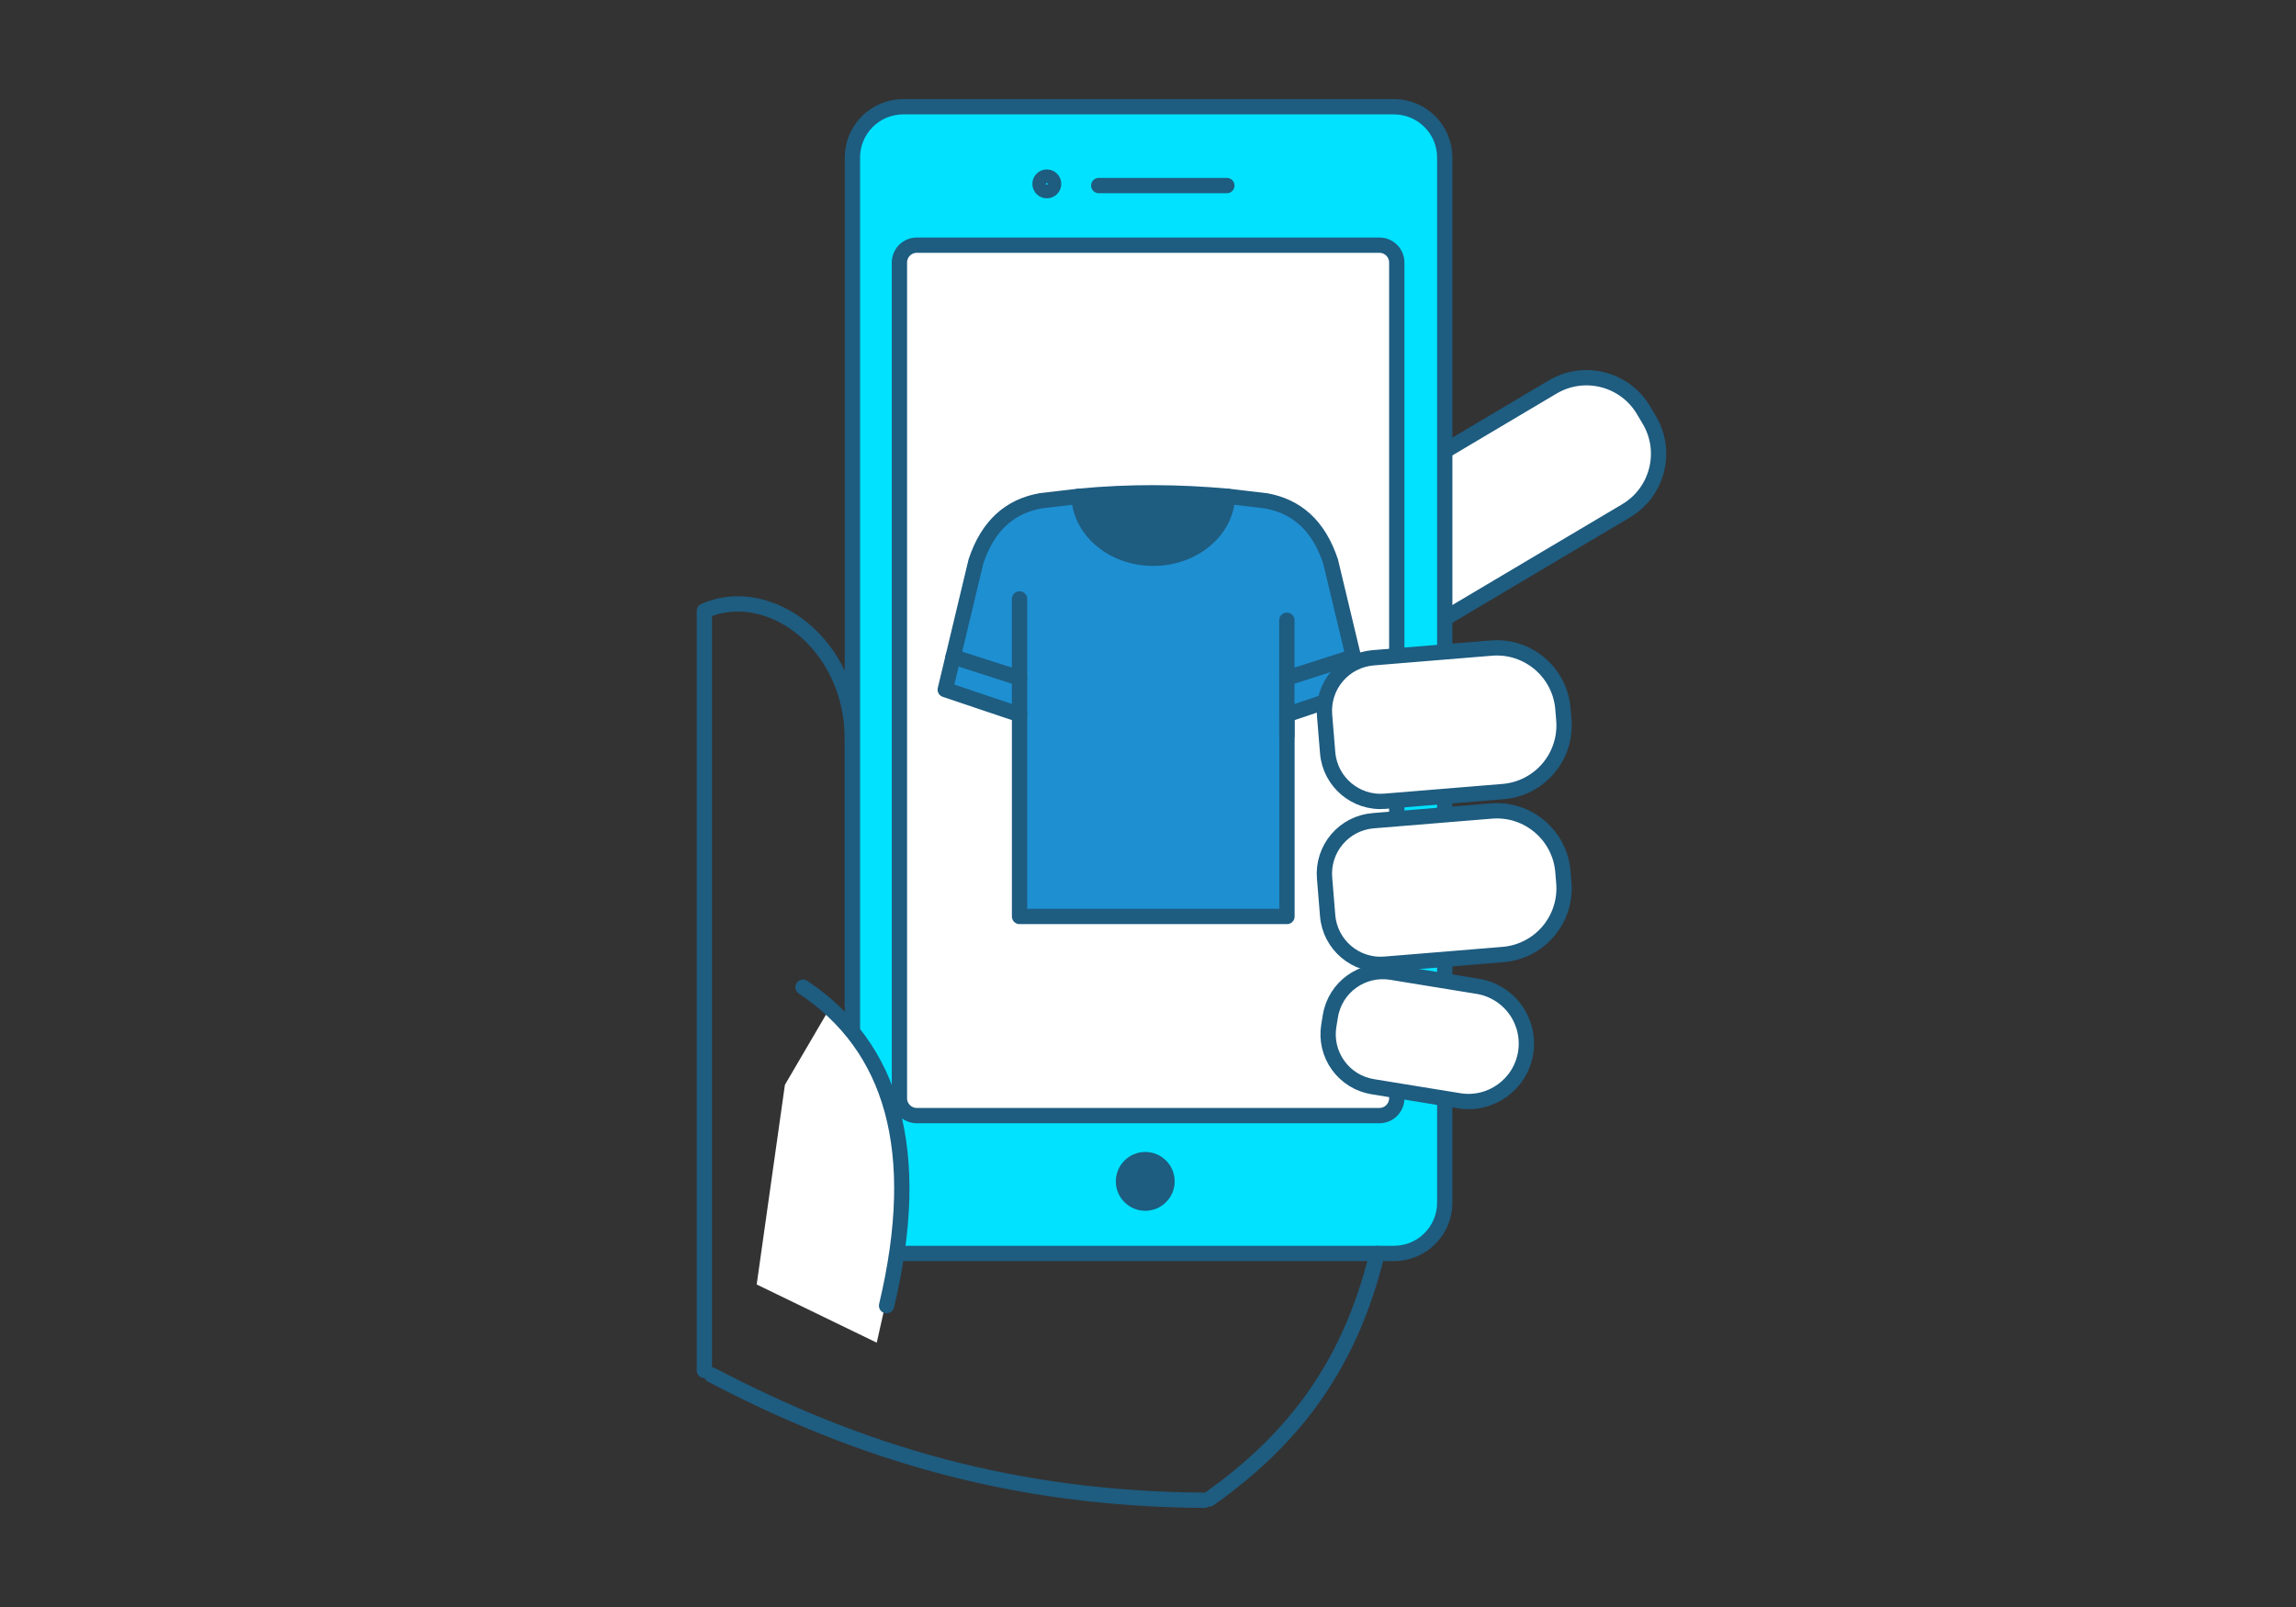 <?xml version="1.0" encoding="UTF-8" standalone="no"?> <!-- Created with Keyshape --> <svg xmlns="http://www.w3.org/2000/svg" xmlns:xlink="http://www.w3.org/1999/xlink" width="100%" height="100%" viewBox="0 0 300 210" clip-rule="evenodd" fill-rule="evenodd" stroke-linecap="round" stroke-linejoin="round" stroke-miterlimit="1.5" style="white-space: preserve-spaces;"><rect x="0" y="0" width="300" height="210" fill="#333333" stroke="none"/> <style> @keyframes a0_t { 0% { transform: translate(73.877px,-78.298px); } 20% { transform: translate(73.877px,-78.298px); animation-timing-function: cubic-bezier(0,0,0.58,1); } 25.333% { transform: translate(0px,0px); } 100% { transform: translate(0px,0px); } } @keyframes a0_o { 0% { opacity: 0; } 20% { opacity: 0; } 25.333% { opacity: 1; } 70.667% { opacity: 1; } 78.667% { opacity: 0; } 100% { opacity: 0; } } @keyframes a1_t { 0% { transform: translate(49.817px,58.962px); } 24% { transform: translate(49.817px,58.962px); animation-timing-function: cubic-bezier(0.42,0,1,1); } 28% { transform: translate(0px,0px); } 100% { transform: translate(0px,0px); } } @keyframes a1_o { 0% { opacity: 0; } 24% { opacity: 0; } 28% { opacity: 1; } 77.333% { opacity: 1; } 85.333% { opacity: 0; } 100% { opacity: 0; } } @keyframes a2_t { 0% { transform: translate(123.557px,5.097px); } 26.667% { transform: translate(123.557px,5.097px); animation-timing-function: cubic-bezier(0.42,0,1,1); } 30.667% { transform: translate(0px,0px); } 100% { transform: translate(0px,0px); } } @keyframes a2_o { 0% { opacity: 0; } 26.667% { opacity: 0; } 30.667% { opacity: 1; } 84% { opacity: 1; } 92% { opacity: 0; } 100% { opacity: 0; } } @keyframes a3_t { 0% { transform: translate(-81.565px,-56.757px); } 29.333% { transform: translate(-81.565px,-56.757px); animation-timing-function: cubic-bezier(0.42,0,1,1); } 36% { transform: translate(0px,0px); } 100% { transform: translate(0px,0px); } } @keyframes a3_o { 0% { opacity: 0; } 29.333% { opacity: 0; } 36% { opacity: 1; } 88% { opacity: 1; } 96% { opacity: 0; } 100% { opacity: 0; } } @keyframes a4_t { 0% { transform: translate(-104.323px,30.718px); } 34.667% { transform: translate(-104.323px,30.718px); animation-timing-function: cubic-bezier(0.42,0,1,1); } 38.667% { transform: translate(0px,0px); } 100% { transform: translate(0px,0px); } } @keyframes a4_o { 0% { opacity: 0; } 34.667% { opacity: 0; } 38.667% { opacity: 1; } 92% { opacity: 1; } 100% { opacity: 0; } } </style> <rect id="Монтажная-область1" width="300" height="210" fill="none"></rect> <rect id="Монтажная-область1-2" width="300" height="210" fill="none" clip-rule="evenodd" fill-rule="evenodd" stroke-linecap="round" stroke-linejoin="round" stroke-miterlimit="1.5"></rect> <rect id="Монтажная-область1-3" width="300" height="210" fill="none" clip-rule="evenodd" fill-rule="evenodd" stroke-linecap="round" stroke-linejoin="round" stroke-miterlimit="1.5"></rect> <g clip-rule="evenodd" fill-rule="evenodd" stroke-linecap="round" stroke-linejoin="round" stroke-miterlimit="1.5"> <path d="M92.033,179.092L92.033,79.833C100.445,76.121,111.378,84.075,111.378,96.652L111.378,131.538" fill="none" stroke="#1e5c80" stroke-width="2px"></path> <path d="M214.747,53.607C212.303,49.489,206.985,48.132,202.867,50.576C190.127,58.136,165.529,72.734,165.529,72.734L175.129,88.911C175.129,88.911,199.728,74.314,212.468,66.753C216.585,64.31,217.942,58.991,215.499,54.873C215.249,54.452,214.997,54.028,214.747,53.607Z" fill="#fff" stroke="#1e5c80" stroke-width="2px"></path> <path d="M188.773,20.584C188.773,16.919,185.802,13.948,182.136,13.948C167.51,13.948,132.641,13.948,118.015,13.948C114.35,13.948,111.378,16.919,111.378,20.584C111.378,45.373,111.378,132.374,111.378,157.162C111.378,160.828,114.35,163.799,118.015,163.799C132.641,163.799,167.51,163.799,182.136,163.799C185.802,163.799,188.773,160.828,188.773,157.162C188.773,132.374,188.773,45.373,188.773,20.584Z" fill="#00e2ff" stroke="#1e5c80" stroke-width="2px"></path> <path d="M182.506,34.309C182.506,33.707,182.267,33.129,181.841,32.703C181.415,32.277,180.837,32.038,180.235,32.038C170.192,32.038,129.835,32.038,119.792,32.038C119.19,32.038,118.612,32.277,118.186,32.703C117.76,33.129,117.521,33.707,117.521,34.309C117.521,48.87,117.521,128.953,117.521,143.513C117.521,144.116,117.76,144.694,118.186,145.12C118.612,145.546,119.19,145.785,119.792,145.785C129.835,145.785,170.192,145.785,180.235,145.785C180.837,145.785,181.415,145.546,181.841,145.12C182.267,144.694,182.506,144.116,182.506,143.513C182.506,128.953,182.506,48.87,182.506,34.309Z" fill="#fff" stroke="#1e5c80" stroke-width="2px"></path> <g> <g> <path d="M140.988,64.851C147.538,64.22,153.996,64.276,160.385,64.851L164.28,71.621L157.957,81.055L137.147,81.7L138.54,73.659L140.988,64.851Z" fill="#1e5c80" stroke="#1e5c80" stroke-width="2px"></path> <path d="M160.385,64.851L165.417,65.442C169.343,66.152,172.262,68.578,173.855,73.364L177.866,90.118L168.158,93.384L168.158,119.763L133.216,119.763L133.216,93.384L123.508,90.118L127.519,73.364C129.112,68.578,132.031,66.152,135.956,65.442L140.988,64.851C141.132,69.343,145.423,72.952,150.687,72.952C155.951,72.952,160.242,69.343,160.385,64.851Z" fill="#1e8fd1" stroke="#1e5c80" stroke-width="2px"></path> <path d="M133.216,93.384L133.216,78.265" fill="#1e8fd1" stroke="#1e5c80" stroke-width="2px"></path> <path d="M168.143,96.174L168.143,81.055" fill="#1e8fd1" stroke="#1e5c80" stroke-width="2px"></path> <path d="M124.536,85.825L133.216,88.615" fill="#1e8fd1" stroke="#1e5c80" stroke-width="2px"></path> <path d="M176.823,85.825L168.143,88.615" fill="#1e8fd1" stroke="#1e5c80" stroke-width="2px"></path> </g> </g> <path d="M108.543,131.538L115.446,141.762L117.808,153.765L117.17,163.799L114.557,175.458L98.87,167.853L102.558,141.762L108.543,131.538Z" fill="#fff"></path> <path d="M104.923,129.004C116.583,136.777,120.674,150.307,115.843,170.624" fill="none" stroke="#1e5c80" stroke-width="2px"></path> <path d="M143.564,24.249L160.306,24.249" fill="none" stroke="#1e5c80" stroke-width="2px"></path> <ellipse fill="none" stroke="#1e5c80" stroke-width="2px" rx="0.889" ry="0.889" transform="translate(0,0) translate(136.779,24.03)"></ellipse> <ellipse fill="#1e5c80" rx="3.844" ry="3.844" transform="translate(0,0) translate(149.641,154.38)"></ellipse> <path d="M179.941,163.799C176.55,177.763,169.583,187.705,157.999,195.882" fill="none" stroke="#1e5c80" stroke-width="2px"></path> <path d="M204.214,92.622C203.823,87.85,199.637,84.299,194.865,84.691C189.989,85.091,183.979,85.584,179.418,85.958C177.583,86.108,175.884,86.981,174.694,88.385C173.503,89.788,172.919,91.607,173.07,93.441C173.202,95.046,173.342,96.755,173.474,98.36C173.787,102.178,177.137,105.02,180.956,104.707C185.517,104.333,191.527,103.84,196.403,103.44C198.695,103.252,200.818,102.161,202.306,100.408C203.793,98.654,204.523,96.382,204.335,94.09C204.295,93.602,204.254,93.11,204.214,92.622Z" fill="#fff" stroke="#1e5c80" stroke-width="2px"></path> <path d="M204.214,113.914C203.823,109.142,199.637,105.591,194.865,105.983C189.989,106.383,183.979,106.876,179.418,107.25C177.583,107.4,175.884,108.273,174.694,109.677C173.503,111.08,172.919,112.899,173.07,114.733C173.202,116.338,173.342,118.046,173.474,119.652C173.787,123.47,177.137,126.312,180.956,125.999C185.517,125.625,191.527,125.132,196.403,124.732C198.695,124.544,200.818,123.453,202.306,121.7C203.793,119.946,204.523,117.674,204.335,115.382C204.295,114.893,204.254,114.402,204.214,113.914Z" fill="#fff" stroke="#1e5c80" stroke-width="2px"></path> <path d="M199.341,137.593C199.666,135.608,199.189,133.576,198.015,131.943C196.84,130.311,195.065,129.212,193.08,128.889C189.512,128.308,185.274,127.618,181.793,127.051C178.013,126.436,174.45,128.999,173.831,132.778C173.762,133.197,173.693,133.619,173.624,134.039C173.327,135.856,173.764,137.716,174.839,139.211C175.914,140.706,177.539,141.712,179.357,142.008C182.841,142.575,187.082,143.266,190.65,143.846C194.776,144.518,198.665,141.72,199.341,137.595C199.341,137.594,199.341,137.593,199.341,137.593Z" fill="#fff" stroke="#1e5c80" stroke-width="2px"></path> <path d="M92.985,179.68C112.437,189.881,132.504,195.883,157.33,196.052" fill="none" stroke="#1e5c80" stroke-width="2px"></path> </g> <g clip-rule="evenodd" fill-rule="evenodd" stroke-linecap="round" stroke-linejoin="round" stroke-miterlimit="1.5" opacity="0" transform="translate(152.874,91.941) translate(-78.997,-170.239)" style="animation: a0_t 7.5s linear infinite both, a0_o 7.5s linear infinite both;"> <path d="M79.009,147.271C91.771,147.324,102.128,157.659,102.121,170.335C102.115,183.011,91.748,193.26,78.985,193.206C66.223,193.153,55.866,182.818,55.873,170.142C55.879,157.466,66.246,147.218,79.009,147.271Z" fill="#fff" stroke="#1e5c80" stroke-width="2px"></path> <path d="M72.471,158.781C75.02,158.834,77.432,160.195,78.99,162.271C78.99,162.271,79.761,161.295,80.705,160.555C84.006,157.965,89.467,158.444,91.86,162.059C94.801,166.503,92.761,173.203,89.699,177.33C87.11,180.818,83.519,183.51,79.829,185.845C79.253,186.21,78.818,186.255,78.071,185.773C73.657,182.919,69.207,179.488,67.012,175.158C67.012,175.158,66.915,174.968,66.84,174.823C66.617,174.385,66.61,174.361,66.523,174.178C64.343,169.558,63.478,163.54,67.697,160.314C69.047,159.282,70.79,158.757,72.471,158.781ZM85.626,160.794C83.219,160.809,81.046,162.438,79.883,164.61C79.883,164.61,78.806,165.761,77.956,164.271C76.859,162.399,74.973,160.949,72.861,160.762C70.755,160.576,68.542,161.572,67.517,163.535C65.529,167.344,67.378,172.573,69.775,175.914C72.15,179.224,75.489,181.752,78.946,184.005L79.001,184.041C83.088,181.415,87.226,178.372,89.286,174.275C90.712,171.558,91.745,168.509,91.1,165.35C90.598,162.886,88.423,160.836,85.709,160.795C85.681,160.794,85.654,160.794,85.626,160.794Z" fill="#1e8fd1" fill-rule="nonzero"></path> </g> <g clip-rule="evenodd" fill-rule="evenodd" stroke-linecap="round" stroke-linejoin="round" stroke-miterlimit="1.5" opacity="0" transform="translate(151.95,91.008) translate(-102.133,-32.047)" style="animation: a1_t 7.5s linear infinite both, a1_o 7.5s linear infinite both;"> <path d="M102.146,6.621C116.275,6.68,127.74,18.12,127.732,32.153C127.725,46.186,116.249,57.531,102.12,57.472C87.992,57.413,76.527,45.973,76.534,31.94C76.541,17.907,88.018,6.562,102.146,6.621Z" fill="#fff" stroke="#1e5c80" stroke-width="2px"></path> <path d="M102.19,18.259C109.416,18.341,117.365,22.411,117.874,30.417C118.085,33.744,116.551,37.072,114.08,39.383C110.885,42.372,106.354,43.812,101.953,43.78L95.352,49.401C94.775,49.841,93.864,49.534,93.72,48.779L92.699,41.26C91.989,40.836,89.847,39.325,88.524,37.541C85.566,33.555,85.572,27.756,89.095,23.684C92.249,20.038,97.219,18.273,101.988,18.258C102.055,18.258,102.123,18.259,102.19,18.259ZM101.997,20.231C96.788,20.247,91.303,22.418,89.04,27.391C87.646,30.455,88.281,34.232,90.554,36.921C91.541,38.088,92.766,39.041,94.105,39.794C94.105,39.794,94.505,40.01,94.602,40.524L95.443,46.72L100.943,42.036C100.943,42.036,103.099,41.889,104.987,41.58C110.238,40.72,115.523,37.317,115.891,31.62C116.164,27.391,112.895,23.407,108.752,21.599C106.633,20.674,104.321,20.234,101.997,20.231Z" fill="#1e8fd1" fill-rule="nonzero"></path> </g> <g clip-rule="evenodd" fill-rule="evenodd" stroke-linecap="round" stroke-linejoin="round" stroke-miterlimit="1.5" opacity="0" transform="translate(152.863,94.008) translate(-29.306,-88.912)" style="animation: a2_t 7.5s linear infinite both, a2_o 7.5s linear infinite both;"> <path d="M29.317,68.397C40.716,68.444,49.967,77.675,49.961,88.998C49.955,100.32,40.695,109.474,29.296,109.426C17.896,109.379,8.646,100.148,8.651,88.825C8.657,77.503,17.917,68.349,29.317,68.397Z" fill="#fff" stroke="#1e5c80" stroke-width="2px"></path> <path d="M30.898,77.867C30.898,77.867,31.564,78.13,31.564,78.13L43.472,90.014C43.472,90.014,43.883,90.625,43.472,91.079L31.51,102.905C31.204,103.175,30.752,103.182,30.437,102.9C30.437,102.9,18.486,90.969,18.486,90.969C18.436,90.903,18.282,90.477,18.282,90.477C18.278,90.454,18.269,90.399,18.265,90.337L18.27,80.239C18.307,78.958,19.388,77.843,20.716,77.823C24.11,77.82,27.508,77.684,30.898,77.867ZM20.748,79.33C20.246,79.33,19.802,79.76,19.787,80.256C19.787,80.256,19.812,90.166,19.812,90.166L30.974,101.304L41.863,90.54C41.863,90.54,30.69,79.399,30.69,79.399C30.655,79.389,30.614,79.371,30.614,79.371C27.325,79.357,24.036,79.344,20.748,79.33ZM37.175,89.051C37.534,89.079,37.588,89.178,37.693,89.289C37.965,89.576,37.989,90.011,37.678,90.338L30.842,97.108C30.129,97.773,29.814,97.236,29.647,96.945C29.483,96.659,29.535,96.284,29.769,96.039L36.605,89.269C36.76,89.125,36.955,89.047,37.175,89.051ZM34.159,86.155C34.688,86.196,34.702,86.367,34.806,86.576C34.948,86.862,34.923,87.168,34.662,87.442L27.827,94.212C27.272,94.729,27.056,94.492,26.77,94.224C26.476,93.948,26.464,93.448,26.754,93.143L33.589,86.373C33.745,86.229,33.939,86.151,34.159,86.155ZM24.574,81.378C26.043,81.413,27.311,82.93,26.963,84.415C26.52,86.31,23.354,86.966,22.326,84.962C21.586,83.521,22.615,81.454,24.446,81.38C24.489,81.378,24.531,81.378,24.574,81.378ZM24.528,82.885C23.919,82.894,23.376,83.558,23.642,84.208C23.945,84.945,25.323,84.977,25.495,84.023C25.595,83.47,25.112,82.884,24.528,82.885Z" fill="#1e8fd1"></path> </g> <g clip-rule="evenodd" fill-rule="evenodd" stroke-linecap="round" stroke-linejoin="round" stroke-miterlimit="1.5" opacity="0" transform="translate(154.195,94.09) translate(-235.76,-150.847)" style="animation: a3_t 7.5s linear infinite both, a3_o 7.5s linear infinite both;"> <path d="M235.77,131.455C246.545,131.5,255.289,140.226,255.284,150.928C255.278,161.631,246.525,170.283,235.75,170.238C224.974,170.193,216.23,161.468,216.236,150.765C216.241,140.063,224.994,131.41,235.77,131.455Z" fill="#fff" stroke="#1e5c80" stroke-width="2px"></path> <path d="M239.104,147.243L240.427,139.798C240.512,139.44,240.823,139.19,241.22,139.217C241.611,139.287,241.889,139.646,241.84,140.05L240.56,147.249L246.197,147.272L246.272,147.277C246.895,147.377,246.88,147.628,246.91,147.913C246.952,148.31,246.606,148.677,246.196,148.697L240.307,148.672L239.515,153.121L244.999,153.144L245.074,153.148C245.778,153.262,246.054,154.518,244.998,154.568L239.262,154.544L237.944,161.958C237.775,162.678,236.401,162.782,236.532,161.705L237.806,154.538L232.47,154.516L231.152,161.929C230.983,162.65,229.609,162.754,229.74,161.677L231.015,154.51L225.297,154.486C224.99,154.469,224.893,154.391,224.765,154.248C224.405,153.85,224.689,153.091,225.298,153.062L231.268,153.087L232.059,148.638L226.338,148.614C225.564,148.57,225.389,147.235,226.339,147.189L232.312,147.214L233.636,139.769C233.72,139.411,234.031,139.161,234.428,139.189C234.818,139.259,235.097,139.617,235.048,140.022L233.768,147.22L239.104,147.243ZM238.851,148.666L233.515,148.644L232.724,153.093L238.059,153.115L238.851,148.666Z" fill="#1e8fd1"></path> </g> <g clip-rule="evenodd" fill-rule="evenodd" stroke-linecap="round" stroke-linejoin="round" stroke-miterlimit="1.5" opacity="0" transform="translate(154.373,96.945) translate(-258.696,-66.227)" style="animation: a4_t 7.5s linear infinite both, a4_o 7.5s linear infinite both;"> <path d="M258.707,43.446C271.366,43.499,281.638,53.749,281.632,66.322C281.625,78.895,271.343,89.06,258.684,89.007C246.025,88.954,235.753,78.704,235.76,66.131C235.766,53.558,246.049,43.393,258.707,43.446Z" fill="#fff" stroke="#1e5c80" stroke-width="2px"></path> <path d="M258.754,52.16C264.796,52.24,270.44,57.261,270.803,63.584C270.997,66.972,268.991,70.149,267.108,73.088C264.781,76.719,262.14,80.15,259.332,83.422C259.332,83.422,258.549,84.005,258.018,83.453C254.144,78.926,250.385,74.165,247.848,68.802C246.793,66.574,246.26,64.118,246.779,61.677C247.897,56.423,252.852,52.228,258.518,52.16C258.597,52.16,258.675,52.16,258.754,52.16ZM258.606,53.833C253.258,53.858,248.351,58.368,248.204,63.919C248.131,66.675,249.845,69.26,251.462,71.839C253.584,75.222,256.016,78.412,258.567,81.5L258.66,81.612C262.171,77.419,265.618,73.096,267.963,68.172C269.308,65.347,269.462,61.941,267.657,58.932C265.847,55.915,262.449,53.929,258.877,53.836C258.787,53.834,258.697,53.833,258.606,53.833ZM258.739,58.618C261.759,58.688,264.368,61.769,263.739,64.813C263.062,68.085,258.692,70.027,255.722,67.971C253.305,66.298,252.816,62.39,254.925,60.196C255.868,59.215,257.211,58.638,258.605,58.617C258.672,58.617,258.672,58.617,258.739,58.618ZM258.626,60.29C256.486,60.322,254.693,62.618,255.323,64.734C256.086,67.296,260.366,68.226,261.816,65.27C262.792,63.282,261.347,60.417,258.807,60.293C258.746,60.291,258.686,60.29,258.626,60.29Z" fill="#1e8fd1"></path> </g> </svg> 